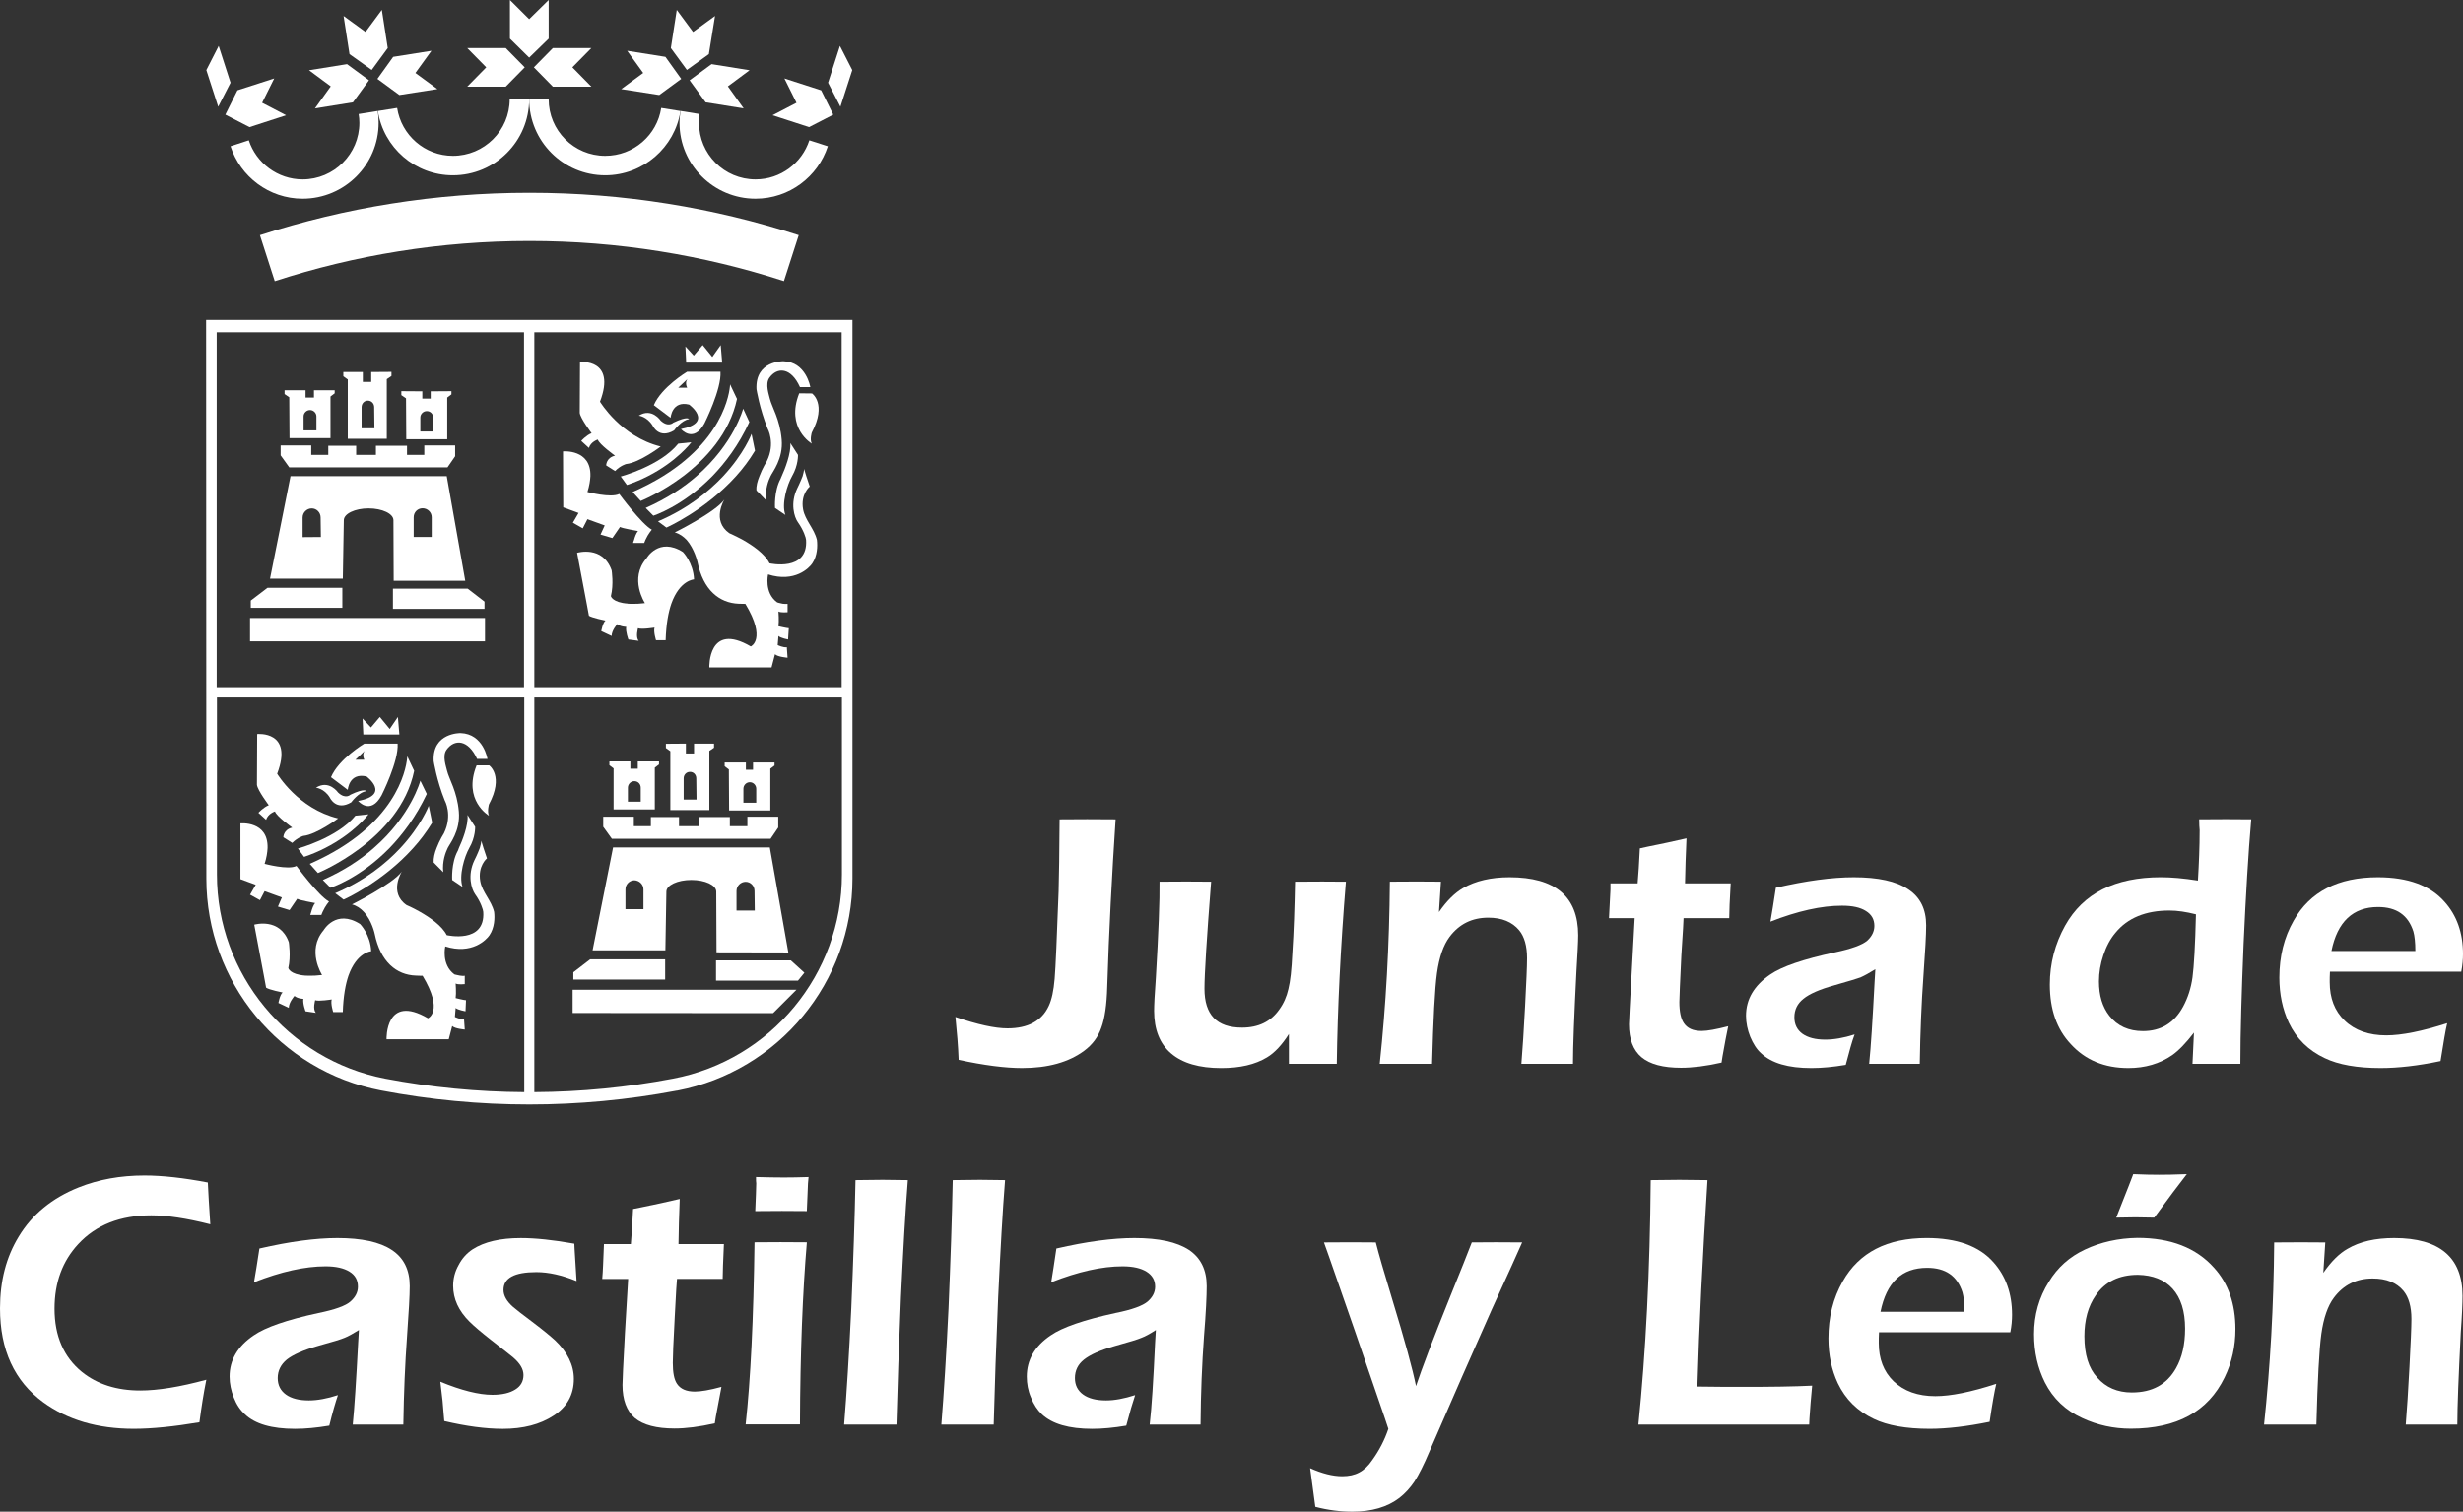 <!-- Generator: Adobe Illustrator 23.0.0, SVG Export Plug-In  -->
<svg version="1.1" xmlns="http://www.w3.org/2000/svg" xmlns:xlink="http://www.w3.org/1999/xlink" x="0px" y="0px"
	 width="151.93px" height="93.265px" viewBox="0 0 151.93 93.265" style="enable-background:new 0 0 151.93 93.265;"
	 xml:space="preserve">
<rect x="0" y="0" width="151.93" height="93.265" fill="#333333" stroke="none"/>
<style type="text/css">
	.st0{fill:#FFFFFF;}
	.st1{fill-rule:evenodd;clip-rule:evenodd;fill:#FFFFFF;}
</style>
<defs>
</defs>
<g>
	<path class="st0" d="M12.728,85.124c-0.167,0.825-0.305,1.698-0.426,2.626c-1.568,0.263-2.923,0.403-4.05,0.403
		c-2.238,0-4.096-0.553-5.588-1.641C0.883,85.208,0,83.276,0,80.724c0-1.698,0.381-3.17,1.157-4.437
		c0.822-1.36,2.055-2.373,3.7-3.03c1.218-0.488,2.573-0.732,4.05-0.732c1.127,0,2.436,0.15,3.913,0.431
		c0.03,0.628,0.076,1.482,0.152,2.579c-1.477-0.375-2.68-0.553-3.639-0.553c-1.918,0-3.41,0.591-4.507,1.773
		c-0.974,1.051-1.462,2.373-1.462,3.987c0,1.679,0.563,2.983,1.69,3.902c0.944,0.76,2.147,1.144,3.593,1.144
		C9.744,85.789,11.114,85.564,12.728,85.124"/>
</g>
<g>
	<path class="st0" d="M15.667,79.111c0.091-0.488,0.198-1.191,0.335-2.082c1.873-0.431,3.471-0.647,4.811-0.647
		c1.492,0,2.619,0.244,3.35,0.732c0.746,0.488,1.111,1.238,1.111,2.232c0,0.591-0.061,1.632-0.167,3.105
		c-0.122,1.679-0.198,3.489-0.228,5.44c-0.533,0-1.035,0-1.522,0s-1.02,0-1.599,0c0.107-1.051,0.213-2.739,0.335-5.065l0.046-0.769
		c-0.381,0.234-0.67,0.394-0.883,0.478c-0.213,0.094-0.776,0.263-1.66,0.507c-0.883,0.253-1.523,0.535-1.903,0.835
		c-0.365,0.3-0.563,0.685-0.563,1.144c0,0.431,0.167,0.769,0.502,1.013c0.335,0.244,0.807,0.366,1.416,0.366
		c0.533,0,1.142-0.113,1.797-0.328c-0.152,0.45-0.335,1.069-0.533,1.885c-0.776,0.131-1.477,0.197-2.116,0.197
		c-1.431,0-2.466-0.3-3.091-0.9c-0.289-0.263-0.518-0.6-0.685-1.032c-0.167-0.422-0.259-0.854-0.259-1.294
		c0-1.022,0.502-1.876,1.492-2.542c0.716-0.497,2.04-0.957,3.989-1.379c1.02-0.206,1.69-0.45,1.979-0.713
		c0.305-0.272,0.457-0.572,0.457-0.91c0-0.403-0.167-0.713-0.518-0.929s-0.837-0.328-1.477-0.328
		C18.818,78.126,17.341,78.454,15.667,79.111"/>
</g>
<g>
	<path class="st0" d="M27.405,87.675c-0.015-0.216-0.061-0.638-0.107-1.257c-0.046-0.394-0.091-0.779-0.137-1.172
		c1.294,0.535,2.375,0.807,3.212,0.807c0.609,0,1.081-0.113,1.416-0.328c0.335-0.206,0.502-0.507,0.502-0.891
		c0-0.366-0.213-0.722-0.639-1.088c-0.091-0.075-0.533-0.431-1.355-1.069c-0.609-0.478-1.051-0.854-1.325-1.126
		c-0.685-0.675-1.02-1.416-1.02-2.223c0-0.441,0.107-0.872,0.335-1.276c0.213-0.413,0.502-0.732,0.868-0.975
		c0.716-0.46,1.705-0.694,2.969-0.694c0.898,0,1.994,0.113,3.304,0.347l0.015,0.328c0.03,0.572,0.076,1.238,0.122,1.979
		c-0.898-0.366-1.72-0.553-2.482-0.553c-1.355,0-2.025,0.366-2.025,1.097c0,0.356,0.198,0.703,0.579,1.041
		c0.137,0.122,0.563,0.46,1.279,0.994c0.594,0.45,1.035,0.816,1.325,1.079c0.761,0.722,1.157,1.52,1.157,2.383
		c0,0.976-0.426,1.735-1.264,2.27c-0.822,0.535-1.857,0.807-3.121,0.807C29.948,88.153,28.76,87.994,27.405,87.675"/>
</g>
<g>
	<path class="st0" d="M44.503,85.564c-0.091,0.488-0.213,1.107-0.35,1.857l-0.061,0.394c-0.959,0.216-1.781,0.319-2.482,0.319
		c-1.111,0-1.934-0.216-2.451-0.647c-0.502-0.441-0.761-1.116-0.761-2.045c0-0.206,0.046-1.266,0.152-3.199
		c0.091-1.435,0.152-2.551,0.198-3.339h-1.599c0.046-0.507,0.061-1.097,0.091-1.782l0.015-0.366h1.66
		c0.046-0.497,0.091-1.219,0.137-2.167l0.472-0.094c0.822-0.169,1.629-0.338,2.406-0.525c-0.046,1.004-0.061,1.932-0.076,2.786
		h2.801c-0.046,1.032-0.076,1.745-0.076,2.148h-2.817l-0.046,0.619l-0.091,1.679c-0.091,1.632-0.122,2.589-0.122,2.88
		c0,0.591,0.076,1.022,0.259,1.294c0.213,0.319,0.579,0.478,1.096,0.478C43.224,85.855,43.787,85.761,44.503,85.564"/>
</g>
<g>
	<path class="st0" d="M46.588,74.721c0.03-0.825,0.061-1.398,0.061-1.717c-0.015-0.066-0.015-0.197-0.015-0.385
		c0.731,0.019,1.294,0.028,1.72,0.028c0.442,0,0.944-0.009,1.522-0.028c-0.03,0.197-0.046,0.535-0.061,1.013
		c-0.015,0.488-0.03,0.844-0.046,1.088c-0.655-0.009-1.172-0.009-1.538-0.009C47.883,74.712,47.335,74.712,46.588,74.721
		 M45.995,87.881c0.305-2.767,0.487-6.51,0.548-11.237c0.7-0.009,1.233-0.009,1.599-0.009c0.35,0,0.898,0,1.629,0.009
		c-0.259,3.048-0.411,6.791-0.426,11.237c-0.716,0-1.248,0-1.614,0C47.395,87.881,46.817,87.881,45.995,87.881z"/>
</g>
<g>
	<path class="st0" d="M52.07,87.891c0.152-1.895,0.304-4.287,0.442-7.185c0.122-2.898,0.213-5.525,0.259-7.898
		c0.792-0.009,1.355-0.019,1.675-0.019c0.35,0,0.868,0.009,1.553,0.019c-0.152,1.923-0.289,4.343-0.426,7.241
		c-0.122,2.898-0.213,5.506-0.274,7.842c-0.639,0-1.142,0-1.477,0C53.638,87.891,53.059,87.891,52.07,87.891"/>
</g>
<g>
	<path class="st0" d="M58.068,87.891c0.152-1.895,0.304-4.287,0.442-7.185c0.122-2.898,0.213-5.525,0.259-7.898
		c0.792-0.009,1.355-0.019,1.675-0.019c0.35,0,0.868,0.009,1.553,0.019c-0.152,1.923-0.289,4.343-0.426,7.241
		c-0.122,2.898-0.213,5.506-0.274,7.842c-0.639,0-1.142,0-1.477,0C59.636,87.891,59.058,87.891,58.068,87.891"/>
</g>
<g>
	<path class="st0" d="M64.843,79.111c0.076-0.488,0.198-1.191,0.32-2.082c1.873-0.431,3.471-0.647,4.811-0.647
		c1.507,0,2.619,0.244,3.365,0.732c0.731,0.488,1.096,1.238,1.096,2.232c0,0.591-0.046,1.632-0.167,3.105
		c-0.122,1.679-0.198,3.489-0.213,5.44c-0.533,0-1.035,0-1.523,0s-1.02,0-1.614,0c0.122-1.051,0.228-2.739,0.335-5.065l0.046-0.769
		c-0.365,0.234-0.655,0.394-0.883,0.478c-0.213,0.094-0.761,0.263-1.644,0.507c-0.898,0.253-1.522,0.535-1.903,0.835
		c-0.381,0.3-0.563,0.685-0.563,1.144c0,0.431,0.167,0.769,0.502,1.013c0.335,0.244,0.807,0.366,1.416,0.366
		c0.533,0,1.127-0.113,1.797-0.328c-0.152,0.45-0.335,1.069-0.548,1.885c-0.761,0.131-1.477,0.197-2.101,0.197
		c-1.431,0-2.466-0.3-3.106-0.9c-0.274-0.263-0.502-0.6-0.67-1.032c-0.183-0.422-0.259-0.854-0.259-1.294
		c0-1.022,0.487-1.876,1.477-2.542c0.716-0.497,2.055-0.957,3.989-1.379c1.035-0.206,1.69-0.45,1.994-0.713
		c0.305-0.272,0.457-0.572,0.457-0.91c0-0.403-0.183-0.713-0.533-0.929c-0.35-0.216-0.837-0.328-1.477-0.328
		C67.98,78.126,66.518,78.454,64.843,79.111"/>
</g>
<g>
	<path class="st0" d="M81.134,92.965c-0.137-1.06-0.244-1.857-0.32-2.383c0.731,0.328,1.401,0.497,1.979,0.497
		c0.411,0,0.761-0.075,1.051-0.234c0.289-0.15,0.563-0.403,0.807-0.769c0.426-0.591,0.761-1.238,0.99-1.923l-0.228-0.685
		c-1.279-3.752-2.421-7.054-3.426-9.915l-0.32-0.9c0.807-0.009,1.37-0.009,1.66-0.009c0.335,0,0.837,0,1.538,0.009
		c0.183,0.722,0.518,1.876,1.005,3.48c0.792,2.589,1.279,4.39,1.477,5.384c0.35-1.06,1.051-2.908,2.116-5.544
		c0.655-1.613,1.096-2.72,1.325-3.321c0.7-0.009,1.203-0.009,1.507-0.009c0.274,0,0.807,0,1.599,0.009
		c-0.244,0.544-0.853,1.923-1.873,4.137c-1.188,2.664-2.466,5.581-3.837,8.742c-0.35,0.835-0.67,1.463-0.929,1.867
		c-0.274,0.403-0.579,0.741-0.929,1.013c-0.746,0.572-1.72,0.854-2.908,0.854C82.687,93.265,81.926,93.172,81.134,92.965"/>
</g>
<g>
	<path class="st0" d="M101.064,87.891c0.457-4.474,0.716-9.502,0.761-15.083c0.807-0.009,1.401-0.019,1.766-0.019
		c0.381,0,0.959,0.009,1.736,0.019c-0.304,4.774-0.518,9.024-0.624,12.738c1.142,0.019,2.071,0.019,2.786,0.019
		c1.766,0,3.182-0.019,4.293-0.075c-0.076,0.732-0.122,1.426-0.167,2.054l-0.015,0.347c-1.934,0-3.624,0-5.039,0
		C105.129,87.891,103.302,87.891,101.064,87.891"/>
</g>
<g>
	<path class="st0" d="M115.999,80.931h5.177c0-0.535-0.046-0.929-0.122-1.201c-0.32-1.004-1.035-1.51-2.177-1.51
		C117.309,78.22,116.365,79.12,115.999,80.931 M123.14,85.377c-0.107,0.441-0.244,1.219-0.411,2.345
		c-1.385,0.281-2.619,0.431-3.7,0.431c-1.446,0-2.603-0.206-3.441-0.61c-1.005-0.478-1.751-1.21-2.223-2.204
		c-0.381-0.816-0.579-1.735-0.579-2.767c0-1.304,0.289-2.476,0.883-3.518c1.005-1.782,2.74-2.673,5.176-2.673
		c1.873,0,3.243,0.497,4.126,1.501c0.761,0.854,1.142,1.932,1.142,3.236c0,0.328-0.03,0.694-0.107,1.079h-8.1
		c-0.015,0.253-0.015,0.469-0.015,0.657c0,0.985,0.305,1.773,0.914,2.364c0.639,0.61,1.492,0.919,2.573,0.919
		C120.338,86.137,121.587,85.883,123.14,85.377z"/>
</g>
<g>
	<path class="st0" d="M130.539,75.124c0.685-1.726,1.035-2.626,1.051-2.683c0.639,0.028,1.172,0.038,1.599,0.038
		c0.396,0,0.959-0.009,1.705-0.038c-0.487,0.619-1.157,1.52-2.01,2.683c-0.426-0.009-0.807-0.019-1.157-0.019
		C131.377,75.106,130.981,75.115,130.539,75.124 M131.879,78.651c-1.157,0-2.025,0.422-2.603,1.266c-0.472,0.675-0.7,1.52-0.7,2.523
		c0,1.126,0.259,1.97,0.792,2.551c0.533,0.61,1.248,0.919,2.132,0.919c1.264,0,2.162-0.497,2.725-1.491
		c0.381-0.666,0.563-1.482,0.563-2.448c0-1.079-0.259-1.895-0.776-2.467C133.508,78.951,132.792,78.67,131.879,78.651z
		 M131.848,76.372c2.04,0,3.624,0.61,4.72,1.839c0.883,0.966,1.325,2.223,1.325,3.79c0,1.051-0.213,2.045-0.67,2.983
		c-1.02,2.101-2.938,3.161-5.785,3.161c-1.051,0-2.055-0.216-2.999-0.657c-1.02-0.469-1.797-1.201-2.299-2.195
		c-0.442-0.882-0.67-1.876-0.67-2.983c0-1.182,0.305-2.261,0.913-3.227c0.533-0.882,1.279-1.548,2.223-1.989
		C129.58,76.635,130.661,76.391,131.848,76.372z"/>
</g>
<g>
	<path class="st0" d="M139.659,87.891c0.381-3.583,0.594-7.326,0.624-11.237c0.67-0.009,1.218-0.009,1.66-0.009
		c0.472,0,0.974,0,1.492,0.009l-0.122,1.876c0.487-0.703,0.99-1.201,1.492-1.482c0.761-0.45,1.72-0.666,2.878-0.666
		c2.801,0,4.217,1.191,4.217,3.574c0,0.441-0.03,1.191-0.107,2.242c-0.137,2.692-0.213,4.587-0.213,5.694c-0.624,0-1.142,0-1.583,0
		c-0.426,0-0.959,0-1.599,0c0.076-0.929,0.152-2.111,0.228-3.555c0.076-1.454,0.122-2.439,0.122-2.964
		c0-0.76-0.167-1.332-0.487-1.726c-0.426-0.516-1.066-0.769-1.903-0.769c-1.005,0-1.797,0.394-2.39,1.182
		c-0.381,0.507-0.639,1.257-0.776,2.232c-0.137,0.985-0.228,2.842-0.305,5.6c-0.609,0-1.111,0-1.538,0
		C140.953,87.891,140.39,87.891,139.659,87.891"/>
</g>
<g>
	<path class="st0" d="M59.134,65.388c-0.03-0.854-0.107-1.735-0.198-2.645c1.37,0.469,2.436,0.703,3.212,0.703
		c1.264,0,2.116-0.46,2.543-1.379c0.183-0.385,0.305-0.947,0.365-1.679c0.061-0.732,0.137-2.523,0.244-5.393
		c0.03-0.938,0.046-2.42,0.061-4.446c0.898-0.009,1.462-0.009,1.705-0.009c0.259,0,0.853,0,1.751,0.009
		c-0.228,3.452-0.411,6.894-0.518,10.327c-0.03,1.116-0.152,1.96-0.365,2.533c-0.198,0.572-0.548,1.041-1.051,1.416
		c-0.959,0.713-2.238,1.069-3.837,1.069C62.011,65.895,60.702,65.726,59.134,65.388"/>
</g>
<g>
	<path class="st0" d="M82.459,65.632c-0.624,0-1.142,0-1.538,0c-0.426,0-0.898,0-1.416,0v-1.839
		c-0.426,0.675-0.883,1.163-1.355,1.445c-0.731,0.441-1.66,0.657-2.817,0.657c-1.355,0-2.39-0.3-3.091-0.9
		c-0.7-0.591-1.051-1.473-1.051-2.626c0-0.328,0.03-1.004,0.107-2.026c0.167-2.823,0.244-4.803,0.228-5.947
		c0.685-0.009,1.233-0.009,1.644-0.009s0.929,0,1.538,0.009c-0.274,3.517-0.411,5.712-0.411,6.604c0,1.604,0.761,2.401,2.314,2.401
		c1.02,0,1.781-0.375,2.299-1.116c0.274-0.375,0.457-0.797,0.563-1.266c0.122-0.478,0.198-1.21,0.244-2.204
		c0.091-1.351,0.137-2.823,0.167-4.418c0.716-0.009,1.279-0.009,1.675-0.009c0.442,0,0.929,0,1.462,0.009
		C82.687,58.484,82.504,62.227,82.459,65.632"/>
</g>
<g>
	<path class="st0" d="M85.108,65.632c0.381-3.583,0.594-7.326,0.624-11.237c0.67-0.009,1.218-0.009,1.66-0.009
		c0.472,0,0.959,0,1.492,0.009l-0.122,1.876c0.487-0.704,0.99-1.191,1.492-1.482c0.761-0.441,1.72-0.666,2.862-0.666
		c2.817,0,4.233,1.191,4.233,3.574c0,0.441-0.046,1.191-0.107,2.242c-0.137,2.692-0.213,4.587-0.213,5.694c-0.624,0-1.157,0-1.583,0
		s-0.959,0-1.599,0c0.076-0.919,0.152-2.111,0.228-3.555c0.076-1.454,0.122-2.439,0.122-2.964c0-0.75-0.167-1.332-0.487-1.717
		c-0.426-0.516-1.066-0.779-1.903-0.779c-1.005,0-1.797,0.394-2.39,1.182c-0.381,0.507-0.639,1.257-0.776,2.232
		c-0.137,0.985-0.228,2.852-0.305,5.6c-0.609,0-1.127,0-1.538,0C86.402,65.632,85.839,65.632,85.108,65.632"/>
</g>
<g>
	<path class="st0" d="M106.605,63.315c-0.107,0.478-0.213,1.097-0.35,1.848l-0.061,0.394c-0.959,0.216-1.781,0.319-2.497,0.319
		c-1.111,0-1.918-0.216-2.436-0.647s-0.776-1.116-0.776-2.035c0-0.206,0.061-1.276,0.167-3.208c0.076-1.435,0.137-2.542,0.183-3.339
		h-1.583c0.03-0.507,0.061-1.097,0.091-1.773v-0.375h1.675c0.046-0.497,0.091-1.219,0.137-2.157l0.472-0.103
		c0.822-0.159,1.614-0.338,2.406-0.516c-0.046,1.004-0.076,1.923-0.091,2.776h2.817c-0.061,1.032-0.091,1.745-0.091,2.148h-2.817
		l-0.03,0.619l-0.107,1.688c-0.076,1.623-0.122,2.579-0.122,2.87c0,0.591,0.091,1.022,0.274,1.294
		c0.213,0.319,0.563,0.488,1.096,0.488C105.327,63.606,105.875,63.503,106.605,63.315"/>
</g>
<g>
	<path class="st0" d="M109.209,56.862c0.091-0.497,0.198-1.191,0.335-2.092c1.873-0.431,3.471-0.647,4.811-0.647
		c1.492,0,2.619,0.244,3.349,0.741c0.746,0.488,1.111,1.229,1.111,2.223c0,0.6-0.061,1.632-0.167,3.105
		c-0.122,1.679-0.198,3.489-0.228,5.44c-0.518,0-1.035,0-1.522,0s-1.02,0-1.599,0c0.107-1.051,0.213-2.73,0.335-5.065l0.046-0.769
		c-0.381,0.234-0.67,0.394-0.883,0.488c-0.213,0.084-0.761,0.253-1.66,0.507c-0.883,0.244-1.522,0.525-1.888,0.825
		c-0.381,0.3-0.563,0.685-0.563,1.144c0,0.441,0.167,0.779,0.502,1.022c0.335,0.234,0.792,0.356,1.401,0.356
		c0.533,0,1.142-0.103,1.812-0.319c-0.167,0.441-0.335,1.069-0.548,1.876c-0.776,0.131-1.477,0.197-2.116,0.197
		c-1.431,0-2.451-0.3-3.091-0.9c-0.289-0.253-0.502-0.6-0.685-1.032c-0.167-0.422-0.259-0.854-0.259-1.294
		c0-1.022,0.502-1.867,1.492-2.542c0.716-0.497,2.04-0.947,3.989-1.369c1.02-0.216,1.69-0.46,1.994-0.722
		c0.289-0.263,0.442-0.572,0.442-0.91c0-0.394-0.167-0.704-0.518-0.919c-0.35-0.225-0.837-0.328-1.477-0.328
		C112.36,55.877,110.884,56.205,109.209,56.862"/>
</g>
<g>
	<path class="st0" d="M135.457,56.411c-0.594-0.15-1.142-0.234-1.644-0.234c-1.462,0-2.573,0.46-3.319,1.369
		c-0.32,0.375-0.563,0.835-0.746,1.379c-0.183,0.544-0.274,1.088-0.274,1.623c0,0.872,0.213,1.576,0.639,2.12
		c0.502,0.638,1.203,0.947,2.071,0.947c1.111,0,1.934-0.497,2.482-1.51c0.289-0.535,0.487-1.135,0.579-1.81
		C135.335,59.629,135.411,58.334,135.457,56.411 M138.197,65.632c-0.609,0-1.081,0-1.446,0c-0.35,0-0.868,0-1.507,0l0.091-1.923
		c-0.487,0.638-0.944,1.107-1.34,1.388c-0.776,0.535-1.675,0.797-2.71,0.797c-1.462,0-2.649-0.488-3.547-1.473
		c-0.868-0.919-1.294-2.148-1.294-3.677c0-1.304,0.32-2.514,0.944-3.639c1.111-1.989,3.075-2.983,5.907-2.983
		c0.639,0,1.416,0.066,2.284,0.206c0.061-1.022,0.107-2.064,0.107-3.114c-0.015-0.141-0.03-0.366-0.03-0.666
		c0.792-0.009,1.34-0.009,1.644-0.009c0.335,0,0.853,0,1.568,0.009c-0.183,2.12-0.335,4.681-0.472,7.682
		C138.273,61.233,138.197,63.7,138.197,65.632z"/>
</g>
<g>
	<path class="st0" d="M143.815,58.672h5.176c0-0.525-0.046-0.929-0.122-1.201c-0.32-1.004-1.035-1.51-2.177-1.51
		C145.14,55.961,144.181,56.871,143.815,58.672 M150.956,63.127c-0.107,0.431-0.228,1.21-0.411,2.336
		c-1.385,0.291-2.619,0.431-3.7,0.431c-1.446,0-2.603-0.206-3.441-0.61c-1.005-0.469-1.751-1.201-2.223-2.195
		c-0.381-0.825-0.579-1.745-0.579-2.776c0-1.304,0.289-2.476,0.883-3.517c1.005-1.782,2.741-2.673,5.192-2.673
		c1.857,0,3.228,0.507,4.111,1.51c0.761,0.844,1.142,1.923,1.142,3.227c0,0.328-0.03,0.694-0.107,1.088h-8.1
		c-0.015,0.244-0.015,0.469-0.015,0.647c0,0.994,0.305,1.773,0.913,2.364c0.639,0.619,1.507,0.919,2.573,0.919
		C148.154,63.878,149.403,63.625,150.956,63.127z"/>
</g>
<g>
	<path class="st1" d="M19.442,60.191L19.442,60.191c0.137-0.009,0.274-0.019,0.426-0.038c0,0-0.974-1.51,0.091-2.758
		c0,0,0.761-1.332,2.253-0.385c0,0,0.639,0.647,0.685,1.679c0,0-0.883,0.047-1.401,1.501c-0.183,0.535-0.32,1.266-0.35,2.251h-0.594
		c0,0-0.167-0.516-0.091-0.779c0,0-0.807,0.131-1.02,0.047c0,0-0.167,0.563,0.046,0.779l-0.639-0.094c0,0-0.183-0.469-0.137-0.769
		c0,0-0.335,0-0.548-0.178c0,0-0.35,0.394-0.35,0.732l-0.639-0.3c0,0,0.091-0.516,0.259-0.647c0,0-0.853-0.169-1.02-0.3
		l-0.137-0.741l-0.594-3.142c0,0,1.583-0.469,2.132,1.079c0,0,0.137,0.863-0.03,1.595c0,0,0.076,0.394,1.051,0.469
		C19.001,60.201,19.199,60.201,19.442,60.191"/>
</g>
<g>
	<path class="st1" d="M19.199,56.261c0.046-0.178,0.137-0.441,0.244-0.544c0,0-0.99-0.178-1.111-0.263l-0.472,0.694l-0.716-0.216
		l0.244-0.563l-1.066-0.385l-0.289,0.553l-0.609-0.338l0.35-0.61l-0.944-0.347v-3.442c0,0,1.72-0.169,1.675,1.52
		c-0.015,0.272-0.061,0.6-0.183,0.976c0,0,1.462,0.394,1.964,0.131c0,0,1.37,1.857,2.01,2.195c0,0-0.228,0.263-0.396,0.638
		c-0.03,0.056-0.046,0.122-0.076,0.188h-0.685C19.138,56.449,19.168,56.364,19.199,56.261"/>
</g>
<g>
	<path class="st1" d="M20.051,52.322c-0.381,0.197-0.822,0.385-1.294,0.544l-0.381-0.516c0,0,2.436-0.657,3.547-2.026l0.807-0.084
		C22.731,50.239,21.863,51.402,20.051,52.322"/>
</g>
<g>
	<path class="st1" d="M22.229,52.322c1.37-1.041,2.878-2.617,3.319-4.765l-0.426-0.9c0,0-0.061,3.152-4.141,5.665
		c-0.548,0.338-1.172,0.666-1.873,0.976l0.502,0.563C19.61,53.86,20.858,53.353,22.229,52.322"/>
</g>
<g>
	<path class="st1" d="M23.051,52.322L23.051,52.322c-0.807,0.713-1.842,1.398-3.136,1.97l0.472,0.478c0,0,1.797-0.563,3.639-2.448
		c0.807-0.835,1.629-1.923,2.299-3.339l-0.396-0.816C25.928,48.166,25.365,50.314,23.051,52.322"/>
</g>
<g>
	<path class="st1" d="M24.695,52.322c-0.898,0.966-2.192,2.007-4.019,2.786l0.518,0.394c0,0,2.375-1.041,4.293-3.18
		c0.426-0.469,0.822-0.994,1.172-1.566l-0.213-1.041C26.446,49.714,25.989,50.933,24.695,52.322"/>
</g>
<g>
	<path class="st1" d="M28.303,50.07c-0.107-1.257-0.609-2.007-0.731-2.533c-0.046-0.225-0.304-0.891-0.03-1.276
		c0.487-0.685,1.34-0.647,1.888,0.563h0.639c0,0-0.244-1.548-1.66-1.595c0,0-1.751-0.038-1.66,1.726c0,0,0.183,1.182,0.685,2.429
		c0,0,0.502,0.891-0.046,2.017c0,0-0.274,0.431-0.457,0.919c-0.122,0.3-0.198,0.628-0.183,0.891l0.594,0.6
		c-0.076-0.675,0.152-1.238,0.274-1.491C27.725,52.078,28.41,51.271,28.303,50.07"/>
</g>
<g>
	<path class="st1" d="M28.532,54.723l-0.639-0.431c0,0-0.076-1.041,0.35-1.81c0,0,0.03-0.056,0.061-0.159
		c0.183-0.385,0.609-1.426,0.533-2.045l0.472,0.732c0,0,0.03,0.638-0.365,1.313C28.653,52.838,28.288,54.029,28.532,54.723"/>
</g>
<g>
	<path class="st1" d="M28.364,60.191L28.364,60.191c0.107,0.019,0.228,0.028,0.305,0.009v0.516c0,0-0.426,0.047-0.563-0.038
		c0,0,0.046,0.6,0,0.9c0,0,0.518,0.131,0.639,0.131l-0.03,0.685c0,0-0.472-0.084-0.609-0.206l-0.046,0.553
		c0,0,0.35,0.178,0.563,0.131l0.046,0.647c0,0-0.609-0.047-0.776-0.216l-0.213,0.816h-3.837c0,0-0.091-2.842,2.558-1.294
		c0,0,0.99-0.422-0.335-2.626c0,0-0.167,0.009-0.411-0.009c-1.203-0.038-2.192-0.854-2.543-2.579c0,0-0.167-0.807-0.67-1.351
		c-0.198-0.216-0.442-0.385-0.731-0.46c0,0,2.512-1.257,3.075-2.026c0,0-0.822,1.294,0.289,2.064c0,0,0.381,0.159,0.837,0.422
		c0.594,0.338,1.355,0.854,1.644,1.435c0,0,2.39,0.553,2.253-1.435c0-0.103-0.152-0.61-0.502-1.088
		c-0.228-0.328-0.487-1.163-0.046-2.092c0,0,0.198-0.385,0.335-0.76c0.046-0.169,0.091-0.328,0.091-0.45l0.137,0.45l0.213,0.638
		c0,0-0.579,0.469-0.411,1.416c0.122,0.675,0.685,1.182,0.853,1.885c0.046,0.385,0.03,0.976-0.289,1.445
		c-0.183,0.272-1.081,1.21-2.725,0.685c0,0-0.259,1.116,0.563,1.726C28.029,60.116,28.197,60.163,28.364,60.191"/>
</g>
<g>
	<path class="st1" d="M29.399,47.219h0.776c0,0,0.929,0.647-0.015,2.411c0,0-0.122,0.431,0,0.694
		C30.161,50.324,28.532,49.376,29.399,47.219"/>
</g>
<g>
	<path class="st1" d="M20.858,50.493c0,0-1.325,0.994-2.147,1.079c0,0-0.335,0.084-0.685,0.431l-0.548-0.347c0,0,0-0.469,0.548-0.6
		c0,0-0.974-0.694-1.066-0.994c0,0-0.426,0.131-0.548,0.516l-0.472-0.431c0,0,0.305-0.338,0.639-0.469c0,0-0.685-0.91-0.731-1.257
		l0.015-3.133c0,0,2.253-0.225,1.233,2.448C17.098,47.735,18.377,49.892,20.858,50.493"/>
</g>
<g>
	<path class="st1" d="M22.609,48.814c0,0-0.091-0.216-0.99,0.216c0,0-0.304,0.3-0.761-0.131c0,0-0.563-0.816-1.37-0.3
		c0,0,0.502,0.038,0.853,0.6c0,0,0.381,0.863,1.325,0.3C21.665,49.498,22.137,48.851,22.609,48.814"/>
</g>
<g>
	<path class="st1" d="M22.472,46.872h-0.548l0.579-0.553C22.472,46.356,22.32,46.534,22.472,46.872 M24.527,45.878h-2.055
		c0,0-1.583,0.947-2.055,2.073l1.035,0.779c0,0,0.076-1.079,1.157-0.825c0,0,1.523,1.126-0.518,1.51c0,0,0.761,0.91,1.446-0.347
		C23.538,49.067,24.604,46.956,24.527,45.878z"/>
</g>
<g>
	<polyline class="st1" points="22.411,45.315 22.366,44.33 22.883,44.883 23.431,44.236 24.04,44.977 24.543,44.236 24.634,45.315 	
		"/>
</g>
<g>
	<path class="st1" d="M39.357,37.248L39.357,37.248c0.122-0.009,0.274-0.019,0.426-0.038c0,0-0.99-1.51,0.091-2.758
		c0,0,0.761-1.341,2.253-0.394c0,0,0.639,0.647,0.685,1.688c0,0-0.883,0.038-1.401,1.501c-0.183,0.535-0.32,1.257-0.35,2.251h-0.594
		c0,0-0.167-0.525-0.091-0.779c0,0-0.807,0.131-1.02,0.038c0,0-0.167,0.563,0.046,0.779l-0.639-0.084c0,0-0.183-0.478-0.137-0.779
		c0,0-0.335,0-0.548-0.169c0,0-0.35,0.385-0.35,0.732l-0.639-0.3c0,0,0.091-0.516,0.259-0.647c0,0-0.853-0.178-1.02-0.3
		l-0.137-0.741l-0.594-3.142c0,0,1.583-0.478,2.132,1.079c0,0,0.137,0.863-0.046,1.595c0,0,0.091,0.394,1.051,0.46v0.009
		C38.915,37.257,39.113,37.257,39.357,37.248"/>
</g>
<g>
	<path class="st1" d="M39.113,33.308c0.046-0.178,0.137-0.431,0.244-0.544c0,0-0.99-0.169-1.111-0.253l-0.472,0.685l-0.731-0.216
		l0.259-0.563l-1.066-0.385l-0.289,0.563l-0.609-0.347l0.35-0.6l-0.944-0.347l-0.015-3.452c0,0,1.736-0.159,1.69,1.52v0.009
		c-0.015,0.272-0.061,0.591-0.183,0.976c0,0,1.446,0.385,1.964,0.122c0,0,1.37,1.857,2.01,2.204c0,0-0.228,0.253-0.396,0.628
		c-0.03,0.066-0.046,0.122-0.076,0.188h-0.685C39.052,33.496,39.067,33.421,39.113,33.308"/>
</g>
<g>
	<path class="st1" d="M39.966,29.378c-0.381,0.197-0.822,0.385-1.294,0.544l-0.381-0.525c0,0,2.436-0.647,3.547-2.026l0.807-0.084
		C42.645,27.286,41.777,28.459,39.966,29.378"/>
</g>
<g>
	<path class="st1" d="M42.143,29.378c1.37-1.041,2.862-2.626,3.319-4.765l-0.426-0.9c0,0-0.061,3.142-4.141,5.666
		c-0.548,0.338-1.172,0.666-1.873,0.976l0.502,0.553C39.524,30.907,40.773,30.41,42.143,29.378"/>
</g>
<g>
	<path class="st1" d="M42.965,29.378L42.965,29.378c-0.807,0.703-1.842,1.388-3.136,1.96l0.472,0.478c0,0,1.797-0.563,3.639-2.439
		c0.807-0.835,1.629-1.923,2.284-3.339l-0.381-0.825C45.842,25.213,45.279,27.371,42.965,29.378"/>
</g>
<g>
	<path class="st1" d="M44.609,29.378c-0.898,0.957-2.192,2.007-4.019,2.786l0.518,0.385c0,0,2.375-1.041,4.293-3.17
		c0.426-0.469,0.822-0.994,1.172-1.576l-0.213-1.032C46.36,26.771,45.903,27.99,44.609,29.378"/>
</g>
<g>
	<path class="st1" d="M48.218,27.118c-0.107-1.257-0.609-2.007-0.731-2.523c-0.046-0.225-0.305-0.9-0.03-1.285
		c0.487-0.685,1.34-0.647,1.888,0.572h0.639c0,0-0.259-1.557-1.66-1.595c0,0-1.751-0.047-1.66,1.726c0,0,0.183,1.172,0.685,2.429
		c0,0,0.502,0.891-0.046,2.007c0,0-0.274,0.432-0.457,0.929c-0.122,0.3-0.213,0.619-0.183,0.882l0.594,0.61
		c-0.076-0.685,0.152-1.248,0.274-1.491C47.639,29.125,48.324,28.318,48.218,27.118"/>
</g>
<g>
	<path class="st1" d="M48.446,31.77l-0.639-0.432c0,0-0.076-1.032,0.35-1.81c0,0,0.015-0.056,0.061-0.15
		c0.183-0.394,0.594-1.426,0.533-2.045l0.472,0.732c0,0,0.03,0.628-0.365,1.313C48.568,29.885,48.187,31.085,48.446,31.77"/>
</g>
<g>
	<path class="st1" d="M48.278,37.248L48.278,37.248c0.107,0.009,0.213,0.019,0.304,0.009v0.516c0,0-0.426,0.038-0.563-0.047
		c0,0,0.046,0.61,0,0.91c0,0,0.518,0.122,0.639,0.122l-0.046,0.694c0,0-0.457-0.084-0.594-0.216l-0.046,0.563
		c0,0,0.35,0.169,0.563,0.131l0.046,0.647c0,0-0.609-0.047-0.776-0.216l-0.213,0.816h-3.837c0,0-0.091-2.842,2.558-1.294
		c0,0,0.99-0.431-0.335-2.626c0,0-0.167,0-0.411-0.009c-1.203-0.047-2.192-0.854-2.543-2.579c0,0-0.183-0.807-0.67-1.36
		c-0.198-0.206-0.442-0.385-0.731-0.46c0,0,2.512-1.248,3.06-2.026c0,0-0.807,1.294,0.304,2.073c0,0,0.365,0.159,0.837,0.413
		c0.594,0.338,1.355,0.854,1.644,1.445c0,0,2.39,0.544,2.253-1.445c0-0.103-0.152-0.6-0.502-1.088
		c-0.228-0.319-0.487-1.163-0.046-2.082c0,0,0.198-0.394,0.335-0.76c0.046-0.169,0.091-0.328,0.091-0.45l0.137,0.45l0.213,0.638
		c0,0-0.579,0.469-0.411,1.407c0.122,0.675,0.685,1.182,0.853,1.885c0.046,0.385,0.03,0.985-0.289,1.454
		c-0.183,0.272-1.081,1.201-2.725,0.675c0,0-0.259,1.126,0.563,1.726C47.944,37.164,48.111,37.22,48.278,37.248"/>
</g>
<g>
	<path class="st1" d="M49.299,24.266l0.792,0.009c0,0,0.929,0.638-0.015,2.411c0,0-0.137,0.431,0,0.685
		C50.075,27.371,48.446,26.423,49.299,24.266"/>
</g>
<g>
	<path class="st1" d="M40.757,27.549c0,0-1.309,0.994-2.132,1.079c0,0-0.335,0.084-0.685,0.432l-0.548-0.347c0,0,0-0.478,0.548-0.6
		c0,0-0.974-0.694-1.066-0.994c0,0-0.426,0.131-0.548,0.516l-0.472-0.432c0,0,0.305-0.347,0.639-0.478c0,0-0.685-0.901-0.731-1.248
		l0.015-3.142c0,0,2.253-0.225,1.233,2.448C37.012,24.782,38.291,26.939,40.757,27.549"/>
</g>
<g>
	<path class="st1" d="M42.508,25.861c0,0-0.076-0.216-0.974,0.216c0,0-0.305,0.31-0.776-0.122c0,0-0.548-0.825-1.355-0.31
		c0,0,0.502,0.047,0.853,0.61c0,0,0.381,0.863,1.325,0.3C41.579,26.555,42.051,25.908,42.508,25.861"/>
</g>
<g>
	<path class="st1" d="M42.386,23.919h-0.548l0.579-0.544C42.386,23.412,42.234,23.581,42.386,23.919 M44.442,22.934h-2.055
		c0,0-1.583,0.947-2.055,2.064l1.035,0.779c0,0,0.076-1.079,1.142-0.816c0,0,1.538,1.116-0.502,1.51c0,0,0.761,0.901,1.446-0.347
		C43.452,26.123,44.518,24.013,44.442,22.934z"/>
</g>
<g>
	<polyline class="st1" points="42.326,22.371 42.28,21.377 42.797,21.94 43.346,21.293 43.939,22.024 44.457,21.293 44.548,22.371 	
		"/>
</g>
<g>
	<path class="st1" d="M37.849,49.939h2.543V47.36l0.259-0.197v-0.188h-1.309v0.45h-0.457v-0.45h-1.294v0.234l0.259,0.197
		 M39.524,48.598c0-0.225-0.167-0.403-0.396-0.403c-0.213,0-0.396,0.178-0.396,0.403v0.863h0.792V48.598z M37.21,50.389h1.888v0.582
		h1.051v-0.563h1.736v0.563h1.218v-0.563h1.918v0.563h1.081v-0.582h1.903v0.666l-0.472,0.694h-9.79l-0.533-0.741V50.389z
		 M41.077,45.887l1.233-0.009v0.61h0.502v-0.61h1.233v0.253l-0.289,0.197v3.649h-2.406v-3.63l-0.274-0.197V45.887z M42.95,48.016
		c0-0.216-0.167-0.403-0.396-0.394c-0.213,0-0.381,0.178-0.381,0.394v1.313h0.792L42.95,48.016z M44.975,50.005h2.543v-2.579
		l0.259-0.197v-0.188h-1.325v0.45H46.01v-0.45h-1.309v0.234l0.259,0.197L44.975,50.005z M46.649,48.663
		c0-0.225-0.183-0.403-0.396-0.403s-0.396,0.178-0.396,0.403v0.863h0.792V48.663z M44.198,58.756l4.43,0.009l-1.142-6.482h-9.668
		l-1.264,6.35h4.491l0.061-3.621c0-0.403,0.7-0.722,1.538-0.722c0.853,0,1.538,0.319,1.538,0.722L44.198,58.756z M36.403,59.188
		h4.628v1.248h-5.664v-0.45L36.403,59.188z M48.781,59.253h-4.613v1.248h5.055l0.396-0.488L48.781,59.253z M39.692,54.873
		c0-0.31-0.259-0.553-0.563-0.563c-0.305,0.009-0.548,0.253-0.548,0.563v1.219h1.111V54.873z M46.543,54.967
		c0-0.31-0.244-0.563-0.548-0.563s-0.563,0.253-0.563,0.563v1.21h1.127L46.543,54.967z M47.685,62.508l1.446-1.445H35.322v1.435
		L47.685,62.508z"/>
</g>
<g>
	<path class="st1" d="M17.859,27.033h2.527v-2.57l0.259-0.197v-0.188h-1.279v0.45h-0.518v-0.45h-1.294v0.234l0.289,0.197
		 M19.518,25.692c0-0.216-0.183-0.394-0.396-0.394s-0.396,0.178-0.396,0.394v0.863h0.792V25.692z M17.311,27.483h1.888v0.582h1.051
		v-0.563h1.72v0.563h1.218v-0.563h1.918v0.563h1.066v-0.582h1.903v0.666l-0.472,0.685h-9.759l-0.533-0.741V27.483z M21.178,22.953
		h1.203v0.61h0.518v-0.61l1.248-0.009v0.253l-0.289,0.197v3.677h-2.406v-3.658l-0.274-0.197V22.953z M23.081,25.12
		c0-0.225-0.167-0.403-0.396-0.403c-0.213,0-0.381,0.178-0.381,0.403v1.304h0.792L23.081,25.12z M25.06,27.099h2.527v-2.57
		l0.259-0.197v-0.197l-1.279,0.009v0.45H26.05v-0.45l-1.294-0.009v0.244l0.289,0.197L25.06,27.099z M26.72,25.758
		c0-0.216-0.167-0.394-0.396-0.394c-0.213,0-0.396,0.178-0.396,0.394v0.863h0.792V25.758z M24.284,35.832h4.415l-1.142-6.453H17.92
		L16.656,35.7h4.491l0.061-3.602c0-0.403,0.685-0.732,1.523-0.732c0.853,0,1.538,0.328,1.538,0.732L24.284,35.832z M16.504,36.263
		h4.613v1.238h-5.648v-0.45L16.504,36.263z M28.851,36.319h-4.613v1.248h5.648v-0.45L28.851,36.319z M19.777,31.93
		c0-0.31-0.244-0.563-0.548-0.563s-0.563,0.253-0.563,0.563v1.21l1.127-0.009L19.777,31.93z M26.629,31.911
		c0-0.31-0.259-0.553-0.563-0.553s-0.548,0.244-0.548,0.553v1.219h1.111V31.911z M15.423,38.13h14.494v1.435H15.423V38.13z"/>
</g>
<path class="st0" d="M12.714,19.74l0.015,34.467c0,6.374,4.532,11.871,10.776,13.07c3.011,0.574,6.084,0.865,9.137,0.865
	c3.039,0,6.107-0.288,9.104-0.854l0.032-0.002c6.261-1.203,10.806-6.704,10.806-13.08V19.74H12.714z M13.366,20.501h18.958v21.892
	H13.366V20.501z M32.339,67.381c-2.865-0.015-5.754-0.295-8.586-0.833c-6.01-1.165-10.372-6.461-10.372-12.594V43.032h18.958V67.381
	z M32.96,20.501h18.958v21.892H32.96V20.501z M51.934,53.954c0,6.149-4.381,11.445-10.417,12.594
	c-2.818,0.538-5.696,0.818-8.557,0.833V43.032h18.974V53.954z"/>
<g>
	<path class="st0" d="M32.658,14.867c-5.481,0-10.764,0.872-15.697,2.476h-0.015l-0.913-2.833
		c5.237-1.698,10.825-2.617,16.626-2.617s11.373,0.919,16.61,2.617l-0.913,2.833C43.406,15.74,38.123,14.867,32.658,14.867"/>
</g>
<g>
	<path class="st0" d="M51.065,9.024c-0.609,1.876-2.375,3.236-4.461,3.236c-2.588,0-4.689-2.101-4.689-4.681
		c0-0.253,0.03-0.497,0.061-0.732h0.015l1.157,0.188c-0.015,0.178-0.03,0.356-0.03,0.544c0,1.923,1.553,3.489,3.487,3.489
		c1.553,0,2.862-1.013,3.319-2.411L51.065,9.024"/>
</g>
<g>
	<path class="st0" d="M41.975,6.847c-0.35,2.251-2.299,3.968-4.644,3.968c-2.588,0-4.689-2.101-4.689-4.699h1.203v0.009
		c0,1.923,1.553,3.489,3.487,3.489c1.751,0,3.197-1.276,3.456-2.955l1.172,0.188"/>
</g>
<g>
	<path class="st0" d="M23.309,6.847c0.35,2.251,2.284,3.968,4.628,3.968c2.603,0,4.705-2.101,4.705-4.699H31.44v0.009
		c0,1.923-1.568,3.489-3.502,3.489c-1.736,0-3.182-1.276-3.441-2.955L23.309,6.847"/>
</g>
<g>
	<path class="st0" d="M14.22,9.024c0.609,1.876,2.375,3.236,4.446,3.236c2.588,0,4.689-2.101,4.689-4.681
		c0-0.253-0.015-0.497-0.061-0.732l-1.172,0.188c0.03,0.178,0.046,0.356,0.046,0.544c0,1.923-1.568,3.489-3.502,3.489
		c-1.538,0-2.862-1.013-3.319-2.411"/>
</g>
<g>
	<polyline class="st0" points="32.932,4.155 34.104,2.964 36.479,2.964 35.307,4.155 36.479,5.347 34.104,5.347 	"/>
</g>
<g>
	<polyline class="st0" points="51.841,6.585 51.08,5.103 51.811,2.833 52.572,4.324 	"/>
</g>
<g>
	<polyline class="st0" points="51.4,7.073 50.654,5.572 48.385,4.84 49.131,6.341 47.654,7.11 49.908,7.842 	"/>
</g>
<g>
	<polyline class="st0" points="42.021,4.868 40.666,5.862 38.321,5.497 39.676,4.502 38.687,3.133 41.047,3.508 	"/>
</g>
<g>
	<polyline class="st0" points="42.539,4.953 43.894,3.958 46.238,4.334 44.899,5.328 45.873,6.688 43.528,6.313 	"/>
</g>
<g>
	<polyline class="st0" points="42.371,4.315 41.382,2.964 41.747,0.61 42.752,1.97 44.107,0.985 43.726,3.339 	"/>
</g>
<g>
	<polyline class="st0" points="32.642,3.555 31.455,2.383 31.455,0 32.642,1.182 33.845,0 33.845,2.383 	"/>
</g>
<g>
	<polyline class="st0" points="32.368,4.155 31.196,2.964 28.821,2.964 29.993,4.155 28.821,5.347 31.196,5.347 	"/>
</g>
<g>
	<polyline class="st0" points="13.459,6.585 14.22,5.103 13.489,2.833 12.728,4.324 	"/>
</g>
<g>
	<polyline class="st0" points="13.9,7.073 14.646,5.572 16.915,4.84 16.169,6.341 17.646,7.11 15.392,7.842 	"/>
</g>
<g>
	<polyline class="st0" points="23.279,4.868 24.634,5.862 26.979,5.497 25.624,4.502 26.613,3.133 24.253,3.508 	"/>
</g>
<g>
	<polyline class="st0" points="22.761,4.953 21.406,3.958 19.062,4.334 20.402,5.328 19.427,6.688 21.772,6.313 	"/>
</g>
<g>
	<polyline class="st0" points="22.929,4.315 23.918,2.964 23.553,0.61 22.548,1.97 21.193,0.985 21.559,3.339 	"/>
</g>
</svg>